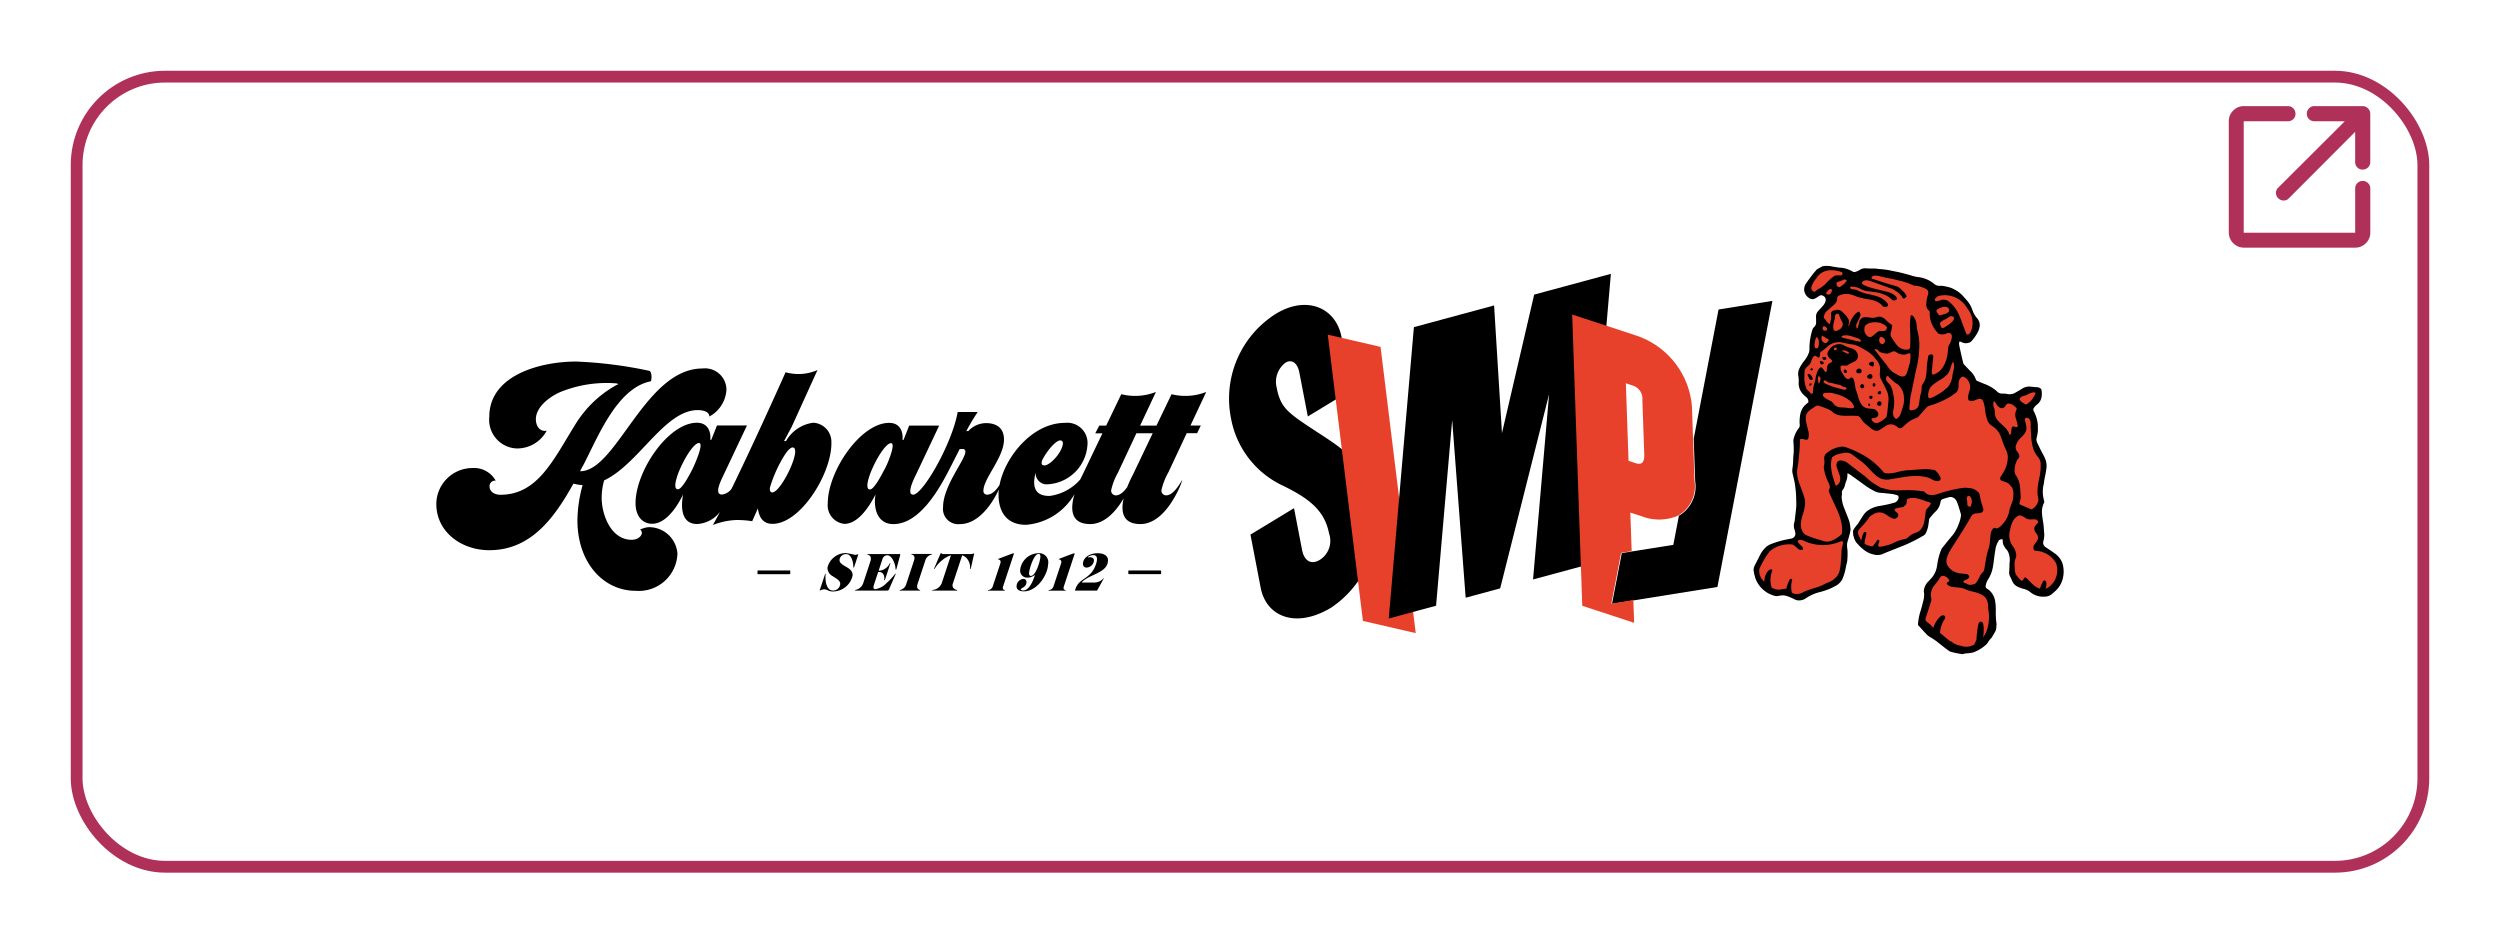 <svg xmlns="http://www.w3.org/2000/svg" xmlns:xlink="http://www.w3.org/1999/xlink" width="212" height="80" viewBox="0 0 212 80">
  <defs>
    <filter id="Rechteck_48" x="0" y="0" width="212" height="80" filterUnits="userSpaceOnUse">
      <feOffset dy="2" input="SourceAlpha"/>
      <feGaussianBlur stdDeviation="2" result="blur"/>
      <feFlood flood-opacity="0.302"/>
      <feComposite operator="in" in2="blur"/>
      <feComposite in="SourceGraphic"/>
    </filter>
  </defs>
  <g id="Komponente_16_1" data-name="Komponente 16 – 1" transform="translate(6 4)">
    <g transform="matrix(1, 0, 0, 1, -6, -4)" filter="url(#Rechteck_48)">
      <g id="Rechteck_48-2" data-name="Rechteck 48" transform="translate(6 4)" fill="#fff" stroke="#af3059" stroke-width="1">
        <rect width="200" height="68" rx="8" stroke="none"/>
        <rect x="0.5" y="0.5" width="199" height="67" rx="7.5" fill="none"/>
      </g>
    </g>
    <g id="simpl-logo-mini" transform="translate(-26.01 -39.543)">
      <path id="Pfad_13" data-name="Pfad 13" d="M694.668,600.576h-2.66a.063.063,0,0,1-.061-.061v-.192a.062.062,0,0,1,.061-.061h2.66a.063.063,0,0,1,.061.061v.192A.064.064,0,0,1,694.668,600.576Zm-6.646.664a.039.039,0,0,0-.013.024.028.028,0,0,0,.028.02h1.1a1.049,1.049,0,0,0,.731-.385.054.054,0,0,1,0,.024c0,.032-.5.915-.551,1.008a.065.065,0,0,1-.067.041h-1.793c-.007,0-.032,0-.032-.02a1.719,1.719,0,0,1,.1-.273c.348-.789,1.276-.731,1.674-1.933a1.466,1.466,0,0,0,.091-.417c.013-.247-.091-.368-.34-.368-.086,0-.424.091-.43.188,0,.007.013.007.021.007.048,0,.1-.017.147-.017.192,0,.355.089.344.3a.652.652,0,0,1-.606.577.3.3,0,0,1-.326-.331c.03-.59.675-.885,1.242-.885.409,0,.908.145.882.636C690.174,600.484,688.654,600.575,688.022,601.241Zm-.636-2.362-.913,2.755a.389.389,0,0,0-.017.093.178.178,0,0,0,.179.2l-.015.048h-1.438l.015-.048a.443.443,0,0,0,.4-.3l.642-1.938a.478.478,0,0,0,.026-.126.2.2,0,0,0-.221-.233l.015-.045c.134-.05,1.246-.482,1.3-.482a.033.033,0,0,1,.035.037C687.391,598.85,687.388,598.867,687.386,598.878Zm-4.3,3.156c-.29,0-.632-.1-.614-.454a.637.637,0,0,1,.562-.6.259.259,0,0,1,.279.29c-.022.42-.484.482-.489.6,0,.073.167.089.212.089.5,0,.822-.794.949-1.177a.559.559,0,0,0,.03-.1c0-.007,0-.024-.011-.024a.12.12,0,0,0-.037.02.938.938,0,0,1-.59.192.59.59,0,0,1-.6-.653,1.593,1.593,0,0,1,1.549-1.419.774.774,0,0,1,.822.921C685.1,600.712,684.183,602.031,683.089,602.035Zm1.248-3.177c-.4,0-.787,1.285-.8,1.607-.006.11.006.26.145.26.433,0,.794-1.269.811-1.607C684.5,599,684.479,598.858,684.337,598.858Zm-2.1.021-.911,2.755a.389.389,0,0,0-.017.093.178.178,0,0,0,.179.2l-.015.048h-1.438l.015-.048a.442.442,0,0,0,.4-.3l.642-1.938a.48.48,0,0,0,.026-.126.2.2,0,0,0-.221-.233l.015-.045c.134-.05,1.246-.482,1.3-.482a.033.033,0,0,1,.035.037A.262.262,0,0,1,682.237,598.878Zm-3.651,1.248h-.058a1.166,1.166,0,0,0-.166-.738.888.888,0,0,0-.5-.409l-.792,2.4a.421.421,0,0,0-.028.134c-.017.309.339.407.4.407l0,.048H675.32l0-.048a.933.933,0,0,0,.8-.567l.787-2.379a2.129,2.129,0,0,0-.746.42,2.581,2.581,0,0,0-.64.735h-.054l.541-1.27c.013-.034.048-.078.076-.065s.058.078.151.078h2.405a.816.816,0,0,0,.2-.058c.017,0,.035.017.03.054Zm-3.307-1.211a.713.713,0,0,0-.551.523l-.66,2a.553.553,0,0,0-.028.151.3.3,0,0,0,.257.331l0,.048h-1.728l0-.048a.684.684,0,0,0,.543-.482l.66-2a.792.792,0,0,0,.043-.2.278.278,0,0,0-.26-.327l0-.052h1.735Zm-2.991,1.213c-.009.03-.024.058-.048.058s-.028-.013-.03-.058a1.7,1.7,0,0,0-.192-.709c-.117-.246-.294-.445-.515-.445a.443.443,0,0,0-.406.339l-.32.969h.093a1.124,1.124,0,0,0,.863-.644h.048l-.476,1.44h-.065c.058-.171.021-.686-.409-.686h-.093l-.379,1.151a.627.627,0,0,0-.022.115.161.161,0,0,0,.166.192,1.685,1.685,0,0,0,.934-.506,5.881,5.881,0,0,0,.711-.755c.022-.034.048-.058.065-.058s.019.017.006.045l-.58,1.328c-.022.048-.114.065-.114.065h-2.742l0-.052a.871.871,0,0,0,.688-.58l.608-1.849a.775.775,0,0,0,.039-.2.328.328,0,0,0-.3-.37l0-.048h2.745s.065.006.05.054Zm-3.583-.166c-.009.037-.035.058-.052.058s-.026-.069-.024-.093a1.678,1.678,0,0,0-.115-.616c-.093-.236-.247-.433-.484-.433a.54.54,0,0,0-.569.482c-.017.29.307.441.608.621.27.16.521.355.5.711a1.713,1.713,0,0,1-1.689,1.352c-.355,0-.465-.184-.746-.184a1,1,0,0,0-.329.106c-.011,0-.021,0-.019-.02a.176.176,0,0,1,.011-.054l.432-1.3c.006-.028.026-.048.039-.048s.017.007.015.032c0,.041-.009.086-.011.127a2.339,2.339,0,0,0,.061.686c.082.3.244.573.558.573a.6.6,0,0,0,.629-.547c.017-.3-.324-.454-.627-.662a.817.817,0,0,1-.458-.711,1.6,1.6,0,0,1,1.553-1.254,5.411,5.411,0,0,1,.776.151.556.556,0,0,0,.257-.058c.028,0,.028.024.022.047Zm-5.48.614h-2.66a.063.063,0,0,1-.061-.061v-.192a.062.062,0,0,1,.061-.061h2.66a.063.063,0,0,1,.061.061v.192A.065.065,0,0,1,663.225,600.576Z" transform="translate(-576.256 -516.344)" fill-rule="evenodd"/>
      <path id="Pfad_14" data-name="Pfad 14" d="M1561.862,149.1c-.666-3.456-2.924-4.76-4.936-6.077-2.519-1.654-3.052-2.007-3.4-3.826a2.028,2.028,0,0,1,.766-2.022c.517-.314,1.016-.008,1.179.842l.716,3.717,3.718-2.257-.867-4.506c-.473-2.456-2.935-3.535-5.545-1.951a8.5,8.5,0,0,0-3.811,8.917,7.849,7.849,0,0,0,4.42,5.679c2.126,1.045,3.5,2.041,3.886,4.04a1.9,1.9,0,0,1-.78,2.234c-.763.464-1.335.066-1.51-.844l-.681-3.535-3.694,2.242.867,4.506c.472,2.456,2.983,3.5,5.987,1.68a8.7,8.7,0,0,0,3.688-8.84Z" transform="translate(-1425.274 -70.875)"/>
      <path id="Pfad_15" data-name="Pfad 15" d="M1735.7,182.83l4.477,1.034,2.982,24.274-4.479-1.034-2.98-24.274Z" transform="translate(-1603.095 -118.906)" fill="#e8412b"/>
      <path id="Pfad_16" data-name="Pfad 16" d="M1867.734,73.375l-6.5,1.757-2.732,11.747-.668-10.827-6.8,1.84L1848.9,102.6l4.014-1.085,1.365-15.75,1.144,15.072,2.926-.792L1862.5,83.57l-1.363,15.718,4.46-1.205,2.141-24.707Z" transform="translate(-1711.125 -14.608)"/>
      <path id="Pfad_17" data-name="Pfad 17" d="M2283.554,124.617l-4.665,24.263-7.074,1.132-1.865.3.83-4.307.893-.143,3.477-.555.472-2.463a2.882,2.882,0,0,0,1.382-2.925l-.125-3.607,2.107-10.962,4.568-.731Z" transform="translate(-2113.242 -63.562)"/>
      <path id="Pfad_18" data-name="Pfad 18" d="M2204.535,167.79a4.077,4.077,0,0,1-3.08.066l-.984-.321.114,3.272-.893.143-.83,4.306,1.866-.3.067,1.928-4.4-1.443-.854-24.7,5.381,1.767a6.928,6.928,0,0,1,4.773,6.024l.095,2.722.125,3.607a2.879,2.879,0,0,1-1.38,2.925Zm-2.883-5.18-.16-4.6a1.168,1.168,0,0,0-.8-1.24l-.6-.2.227,6.576.6.2c.491.162.755-.026.731-.737Z" transform="translate(-2042.209 -88.526)" fill="#e8412b" fill-rule="evenodd"/>
      <g id="Gruppe_31" data-name="Gruppe 31" transform="translate(168.712 58.085)">
        <path id="Pfad_19" data-name="Pfad 19" d="M2562.006,88.3a2.489,2.489,0,0,0-1.686-1.465,1.261,1.261,0,0,0,.13-.176.952.952,0,0,0,.08-.938,1.247,1.247,0,0,0-.156-.238c-.022-.028-.047-.058-.056-.073a.17.17,0,0,1-.017-.039c.022-.043.231-.936.1-1.035a.923.923,0,0,0-.385-.182l-.021,0a2.634,2.634,0,0,0-.346,0,.8.8,0,0,1-.153,0l-.015,0v-.051a.68.68,0,0,0,.085.017.613.613,0,0,0,.42-.116c.229-.154.11-.392.236-.67.069-.15.318-2.658.331-2.776a1.135,1.135,0,0,0-.045-1.54,1.712,1.712,0,0,1-.383-.8,4.2,4.2,0,0,1-.11-.912c0-.244-.015-.484-.024-.728a3.856,3.856,0,0,0-.033-.4.779.779,0,0,0-.465-.6.584.584,0,0,0-.19-.051.616.616,0,0,0-.581.3l-.013.021c-.045-.2-.039-.294.015-.373l.093-.131-.019-.159a.753.753,0,0,0-.019-.1l.035.023.031.019a.649.649,0,0,0,.279.1.58.58,0,0,0,.428-.146c.024-.021.05-.039.074-.06a3.163,3.163,0,0,0,.242-.208,1.585,1.585,0,0,0,.257-.338c.01-.015.022-.038.037-.06a.832.832,0,0,0,.188-.741.455.455,0,0,0-.315-.274.84.84,0,0,0-.117-.021,1.449,1.449,0,0,0-.787.21c-.035.019-.085.043-.108.053-.128.024-.7.159-.781.625a.581.581,0,0,0,.006.225,1.2,1.2,0,0,0-.411-.154c-.021,0-.041-.006-.062-.007a.668.668,0,0,0-.669.343s-.006.007-.007.011a1.106,1.106,0,0,1-.1-.135l-.06-.088a.662.662,0,0,0-.415-.323l-.383-.094-.112.381a1.081,1.081,0,0,0-.03.143c0-.013-.007-.026-.011-.041a.747.747,0,0,0-.64-.6.9.9,0,0,0-.424.069l-.054.021-.151.058a2.01,2.01,0,0,1,.071-.253,1.339,1.339,0,0,0-.082-1.125,1.3,1.3,0,0,0-.582-.583.67.67,0,0,0-.21-.06.628.628,0,0,0-.391.1.778.778,0,0,0-.169.137c.007-.038.017-.075.026-.114.017-.073.033-.146.05-.231a1.692,1.692,0,0,0-.026-.9l-.271-.784-.188.278c.026-.167.041-.334.054-.493l0-.019.067-.141.008-.017a1.674,1.674,0,0,0,.225-.917.681.681,0,0,0-.447-.563,2.043,2.043,0,0,0,.476-.448c0,.013.009.026.013.038l.007.028.011.026c.041.1.281.73.37.966l.052.137.125.073a.7.7,0,0,0,.281.094c.186.019.7-.73.712-.748.277-.375-.21-2.7-2.308-3.408a1.576,1.576,0,0,0-.739.026,1.027,1.027,0,0,0-.56.259.769.769,0,0,0-.474-.814.82.82,0,0,0-.134-.056c-.009,0-.019-.006-.026-.009a2.558,2.558,0,0,0-.763-.21c-.041,0-.082-.008-.125-.008a6.046,6.046,0,0,0-1.174-.4l-.188-.049c-.262-.069-.525-.124-.78-.176-.207-.043-.4-.083-.6-.129l-.078-.021a2.766,2.766,0,0,0-.4-.081.97.97,0,0,0-.683.159.511.511,0,0,0-.179.231.866.866,0,0,0-.671.233.553.553,0,0,0-.177.351,2.247,2.247,0,0,0-.281-.047c-.063-.006-.126-.009-.19-.011a.487.487,0,0,0-.257-.512.617.617,0,0,0-.106-.047c0-.009.005-.017.007-.024.049-.278-.21-.418-.476-.5-.249-.081-1.944-.276-2.483.57a1.91,1.91,0,0,0-.4.672l-.039.092-.01.024a.767.767,0,0,0,.032.638.753.753,0,0,0,.5.368l.028.008.026,0a.656.656,0,0,0,.5-.234c.013-.011.024-.021.033-.03l.076-.041.024-.011c0,.062.377.2.722.233.067.007-.069.323.017.315l.154-.013.017-.017a.43.43,0,0,1-.126.169c-.084.079-.173.154-.26.231s-.2.169-.29.259a1.247,1.247,0,0,0-.447.953l.006.176.128.118a.432.432,0,0,1,.048.051.55.55,0,0,0-.223.264l-.015.036-.135.566-.225-.023-.137.214a1.732,1.732,0,0,0-.155,1.274.547.547,0,0,0,.142.186l-.021.011a.862.862,0,0,0-.318.362c-.015.032-.03.064-.044.094a2.181,2.181,0,0,0-.128.319.85.85,0,0,1-.125.126,1.069,1.069,0,0,0-.418.726c-.017.24-.019.476-.021.679a2.561,2.561,0,0,0,.139.765l.013.043c.037.131.184.2.355.328a2.383,2.383,0,0,1,.3.289c.087.105.037.233.171.246a.529.529,0,0,0,.551-.366.648.648,0,0,0,.028-.129l.037.026a.705.705,0,0,0,.281.7l-.06-.019a1.033,1.033,0,0,0-.193-.039.682.682,0,0,0-.558.193.538.538,0,0,1-.084.051,1.333,1.333,0,0,0-.158.1,2.778,2.778,0,0,0-.35.291,1.171,1.171,0,0,0-.326.782,2.33,2.33,0,0,0,.067.583c.056.266.125.525.179.722a.468.468,0,0,1,.015.118.931.931,0,0,0-.115-.019.7.7,0,0,0-.456.105l-.212.133.017.249c0,.026,0,.051.007.077a.535.535,0,0,1,.006.086l0,.041c-.011.249-.024.508-.045.758-.03.36-.069.728-.106,1.082l0,.036c0,.013-.008.024-.01.038a1.069,1.069,0,0,0-.033.159l-.017.128c-.02.144.476,2.217.575,2.51a1.3,1.3,0,0,1,.074.45,3.011,3.011,0,0,1-.149.72l-.071.246a2.969,2.969,0,0,0-.153.837,1.663,1.663,0,0,0,.141.685,1.6,1.6,0,0,0,.128.233.6.6,0,0,0-.459.259.571.571,0,0,0-.063.135l-.009,0c-.032-.006-.506.2-.541.193a4.59,4.59,0,0,0-1.925.773,2.7,2.7,0,0,0-.238.369c-.032.064-.1.188-.175.306-.288.491-.391.681-.389.867a1.6,1.6,0,0,0,.565,1.364l.681.55.022.011a1.792,1.792,0,0,0,.655.218,3.858,3.858,0,0,0,.5-.043l.128-.024a.628.628,0,0,1,.13-.007l.074,0a6.118,6.118,0,0,0,1.4.032c.039-.019,2.123-.754,2.123-.754a1.473,1.473,0,0,0,1.185-1.409c.052-.208.277-.672.286-.756.022-.2.032-.4.041-.593,0-.092-.167-.279-.162-.371.006-.024.19-1.125.208-1.257a3.149,3.149,0,0,0-.071-1.109,6.1,6.1,0,0,0-.435-1.215c-.074-.163-.149-.326-.225-.488-.117-.253-.238-.514-.35-.771,0-.011-.013-.028-.019-.047l.017-.034.167-.011a.479.479,0,0,0,.376-.131l.037-.037c.083-.081.078-.229.149-.373a1.159,1.159,0,0,0,.126-.895c-.054-.169-.113-.332-.173-.493l-.044-.124a.507.507,0,0,1-.017-.053.666.666,0,0,1,.2.058,1.98,1.98,0,0,1,.2.152l.126.1.285.218c.257.2.511.392.768.585l.13.1.18.165a4.729,4.729,0,0,0,1.016.726,9.511,9.511,0,0,1,2.346.411c.035.015.076,0,.115,0a.746.746,0,0,0-.246.52.492.492,0,0,1-.007.056c-.024.019-.044.038-.063.054-.144.026-.328.06-.512.107a.551.551,0,0,0-.411.362.531.531,0,0,0-.006.3,1.694,1.694,0,0,0-.569-.287,1.2,1.2,0,0,0-.2-.034,1.366,1.366,0,0,0-.919.24,1.221,1.221,0,0,0-.442.385l-.123.159a5.14,5.14,0,0,1-.495.583c-.437.418-.441.762-.35.992a1.164,1.164,0,0,0,.15.353,9.406,9.406,0,0,0,.843.855,2.4,2.4,0,0,0,.554.137l.143.019V87.3h.095l.009,0,0,0h.413a30,30,0,0,0,3.687-1.808c.238-.606.675-1.591.675-1.591a1.826,1.826,0,0,0,.357-.5l.067-.152-.056-.158a.6.6,0,0,0-.123-.206,2.39,2.39,0,0,0,.406-.083c.123-.036.216-.221.329-.261a5.531,5.531,0,0,1,.579-.289c.177-.032.314.206.48.165a3.91,3.91,0,0,1,.794-.141h.009a.625.625,0,0,0-.125.137.684.684,0,0,0-.106.488c.005.041.015.081.022.122a.627.627,0,0,1,.02.186.584.584,0,0,0,.348.613c.033.015.065.028.1.043l.076.032a1.021,1.021,0,0,0-.164.223c-.216.4-.458.786-.666,1.122-.18.291-.366.58-.551.868q-.248.388-.495.778a3.292,3.292,0,0,0-.357.777,1.239,1.239,0,0,0,.208,1.176c.043.054.087.1.134.152-.037-.013-.074-.024-.113-.036a.848.848,0,0,0-.114-.019.672.672,0,0,0-.658.332c-.076.124-.147.231-.214.323-.047.064-.1.126-.149.188l-.082.1a1.728,1.728,0,0,0-.361,1.486c-.063.221-.123.416-.18.595-.047.148-.1.294-.145.441s-.091.276-.136.415a.665.665,0,0,0,.153.688,2.011,2.011,0,0,0,.2.167l.052.041c.03.024.063.047.1.069.007.006.017.009.024.015a1.09,1.09,0,0,0,.316.3l.353.229,0,.049.18.156c.177.15.352.3.53.448a4.392,4.392,0,0,0,.448.33l.015-.017.143.114.03.017a2.6,2.6,0,0,0,.478.212,1,1,0,0,0,.2.045h.007c.132.052,1.739-.184,1.866-.75l.02-.053.006-.056c.007-.066.013-.133.019-.2l.452.212a2.5,2.5,0,0,0,.177-.264c.026-.043.05-.086.078-.126a3.329,3.329,0,0,0,.27-2.335l0-.009a2.232,2.232,0,0,0-.031-.49,1.356,1.356,0,0,0-.67-.992,2.909,2.909,0,0,0-.616-.251.766.766,0,0,0,.246-.227,4.038,4.038,0,0,0,.275-.475l.022-.045a1.016,1.016,0,0,1,.2-.311.678.678,0,0,0,.217-.375c.024-.1.041-.208.058-.313,0,0,.049-.28.061-.358.032-.189.063-.371.1-.55.03-.144.071-.3.134-.5a2.686,2.686,0,0,0,.14-.662c.009-.15.026-.3.041-.448l.028-.278a.289.289,0,0,1,.028-.1l.013,0a.7.7,0,0,0,.458-.133l.022-.015a1.855,1.855,0,0,0,.313-.242c-.009.047-.017.09-.022.128a1.941,1.941,0,0,0,.333,1.641.883.883,0,0,1,.194.538c-.013.047-.026.09-.041.133a1.653,1.653,0,0,0-.091.392,3.138,3.138,0,0,0,.006.5l0,.069a1.9,1.9,0,0,0,.121.653,3.407,3.407,0,0,0,.517.653.512.512,0,0,0,.309.141.564.564,0,0,0,.4-.114c.024.024.047.051.071.075a3.035,3.035,0,0,0,.434.4,1.1,1.1,0,0,0,.149.092.278.278,0,0,0,.1.068C2561.714,91.1,2562.26,88.994,2562.006,88.3Z" transform="translate(-2536.061 -62.994)" fill="#e8412b"/>
        <path id="Pfad_20" data-name="Pfad 20" d="M2560.065,84.546a2.044,2.044,0,0,1-.543,1.018,4.26,4.26,0,0,1-.482.42.976.976,0,0,1-.513.154,1.726,1.726,0,0,1-1.263-.411,1.511,1.511,0,0,0-.513-.244,2.42,2.42,0,0,1-.646-.253.9.9,0,0,1-.331-.4c-.067-.152-.143-.3-.212-.45a.744.744,0,0,1-.056-.366c.015-.234.039-.469.035-.7v-.032a1.484,1.484,0,0,0,.017-.159,1.821,1.821,0,0,0-.125-.739,1.018,1.018,0,0,0-.236-.33c-.024-.043-.05-.086-.076-.129a.857.857,0,0,1-.156-.369c-.005-.062,0-.124-.009-.186a.864.864,0,0,0-.03-.12c-.1.028-.177.047-.251.077a.165.165,0,0,0-.069.081,2.034,2.034,0,0,0-.257.664c-.03.2-.062.392-.089.589-.041.289-.067.581-.121.868a2.829,2.829,0,0,1-.437,1.172,1.516,1.516,0,0,0-.188.508.248.248,0,0,0,.143.272,1.2,1.2,0,0,1,.316.276,1.592,1.592,0,0,1,.35.8,5.049,5.049,0,0,1,.05.713,6.742,6.742,0,0,0,.065,1.2c-.017.133-.015.274-.037.405-.006.032-.013.064-.021.1-.089.221-.236.407-.337.617a2.373,2.373,0,0,0-.316.388c-.037.054-.073.109-.108.165a3.362,3.362,0,0,1-.391.319,3.2,3.2,0,0,1-.751.4,2.928,2.928,0,0,1-.539.083,1.143,1.143,0,0,0-.372.068,5.837,5.837,0,0,1-1.1-.233c-.337-.227-.647-.488-.967-.735a5.534,5.534,0,0,0-.757-.518,1.17,1.17,0,0,1-.273-.227c-.184-.191-.359-.39-.538-.587a.6.6,0,0,0-.076-.079.2.2,0,0,1-.078-.193,4.553,4.553,0,0,1,.219-1.1c.082-.272.151-.55.223-.825a2.162,2.162,0,0,0,.06-.306,1.74,1.74,0,0,0-.015-.555c.007-.052.015-.105.026-.158a1.346,1.346,0,0,1,.445-.73.064.064,0,0,0,.02-.034l.045-.045a2.01,2.01,0,0,0,.512-.823c.031-.114.058-.231.082-.349a5.346,5.346,0,0,1,.355-1.382.8.8,0,0,1,.089-.144c.288-.354.569-.713.869-1.058a3.369,3.369,0,0,0,.511-.936,2.716,2.716,0,0,0,.2-.733.435.435,0,0,0-.019-.169c-.067-.229-.136-.459-.21-.686a2.133,2.133,0,0,0-.162-.405.583.583,0,0,0-.487-.319.691.691,0,0,0-.21.039c-.149.041-.3.09-.445.133a.291.291,0,0,0-.2.255,1.426,1.426,0,0,1-.458.844c-.16.159-.305.338-.452.512a.291.291,0,0,0-.058.137c-.035.216-.05.437-.1.649a2.4,2.4,0,0,1-.206.55.609.609,0,0,1-.248.2,13.089,13.089,0,0,1-1.639.814c-.447.18-.895.354-1.343.533-.149.06-.3.122-.445.188a1.148,1.148,0,0,1-.718.023,1.939,1.939,0,0,1-.783-.358,4.875,4.875,0,0,1-.422-.366c-.095-.088-.173-.2-.266-.285a1.725,1.725,0,0,1-.273-1.037,3.7,3.7,0,0,1,.407-.559c.153-.236.29-.48.45-.711a1.645,1.645,0,0,1,.33-.369,2.452,2.452,0,0,1,1.084-.435,10.8,10.8,0,0,0,1.22-.27.514.514,0,0,0,.357-.377.332.332,0,0,0-.024-.2c-.013-.032-.073-.051-.114-.062a2.807,2.807,0,0,0-.4-.1c-.352-.043-.7-.075-1.058-.107a1.146,1.146,0,0,1-.342-.092,5.636,5.636,0,0,1-1.06-.649c-.369-.263-.731-.529-1.1-.79a2.235,2.235,0,0,0-.23-.126,3.045,3.045,0,0,1-.021.353,1.447,1.447,0,0,1-.095.343c-.1.234-.1.51-.285.709a.377.377,0,0,0-.041.083.457.457,0,0,0-.026.24c0,.109-.032.221-.024.33a2.9,2.9,0,0,0,.192.848c.138.349.281.7.411,1.05a2.349,2.349,0,0,1,.106.422c.021.131.033.264.045.4a.025.025,0,0,0,0,.011c-.032.321-.272,1.033-.288,1.14a2.024,2.024,0,0,0,.024.559,5.986,5.986,0,0,1-.024,1c-.033.152-.069.3-.106.454a4.7,4.7,0,0,1-.288,1.015,1.346,1.346,0,0,1-.616.615c-.11.056-.219.114-.331.171a5.833,5.833,0,0,1-.98.338,3.656,3.656,0,0,0-1.159.512,1.019,1.019,0,0,1-.776.18c-.216-.026-.85-.5-1.4-.409a3.021,3.021,0,0,1-.365.064A2.359,2.359,0,0,1,2534,84.606a3.334,3.334,0,0,1-.169-.739,1.014,1.014,0,0,1,.151-.471c.123-.246.251-.49.372-.737a2.459,2.459,0,0,1,.565-.756,1.43,1.43,0,0,1,.389-.221,7.689,7.689,0,0,1,1.367-.4c.115-.024.235-.041.35-.068a.413.413,0,0,0,.34-.52,1.762,1.762,0,0,0-.062-.242.965.965,0,0,1,0-.658.167.167,0,0,0,.007-.03c.043-.356.086-.713.125-1.069a3.69,3.69,0,0,0,.02-.405c0-.161-.007-.321-.011-.482s-.006-.3-.021-.45c-.026-.274-.048-.548-.095-.818s-.117-.527-.175-.791a1.218,1.218,0,0,1-.035-.418,5.641,5.641,0,0,0,.071-.763c-.006-.248.044-.489.046-.735a6.664,6.664,0,0,0-.024-.793,1,1,0,0,1,.062-.443,2.241,2.241,0,0,1,.407-.767.426.426,0,0,0,.06-.311,3.392,3.392,0,0,1,.054-.853,1.542,1.542,0,0,1,.309-.671,4.277,4.277,0,0,1,.374-.334.511.511,0,0,0-.21-.467,2.5,2.5,0,0,1-.26-.246,1.3,1.3,0,0,1-.35-.988,2.383,2.383,0,0,0-.03-.527,1.051,1.051,0,0,1,.073-.61,3.26,3.26,0,0,1,.391-.636,2.523,2.523,0,0,0,.426-.722,1,1,0,0,0,.054-.315,4.1,4.1,0,0,1,.03-.623,5.3,5.3,0,0,1,.236-1.075.459.459,0,0,1,.114-.161.518.518,0,0,0,.182-.383c0-.171,0-.343-.006-.514a.649.649,0,0,1,.158-.446c.132-.159.283-.3.415-.463a.887.887,0,0,0,.251-.491.4.4,0,0,0-.456-.407,1.1,1.1,0,0,0-.251.152,2.132,2.132,0,0,1-.229.129.455.455,0,0,1-.454-.037.932.932,0,0,1-.4-.5.83.83,0,0,1,.139-.769,10.949,10.949,0,0,1,.887-1.163c.158-.107.335-.184.5-.281a2.249,2.249,0,0,1,.873.036c.128.024.517.079.521.081a2.424,2.424,0,0,1,1.122.319.335.335,0,0,0,.337.019,2.162,2.162,0,0,0,.32-.154.756.756,0,0,1,.469-.124c.26.026.527.013.789.021.087,0,.173.019.26.028.232.024.465.039.7.073s.447.083.67.128c.2.039.394.077.59.126.279.069.558.146.835.225a3.463,3.463,0,0,0,.6.143,2.522,2.522,0,0,1,1.354.564.68.68,0,0,0,.539.173,2.076,2.076,0,0,1,.5.069,2.118,2.118,0,0,1,.669.229,2.61,2.61,0,0,1,.712.521c.138.143.26.3.393.444a2.456,2.456,0,0,1,.441.769,2.046,2.046,0,0,0,.391.707.864.864,0,0,1,.214.8,1.556,1.556,0,0,1-.162.435,3.887,3.887,0,0,1-.524.735.423.423,0,0,1-.21.12.775.775,0,0,1-.643-.06.4.4,0,0,0-.043-.017c-.1-.039-.132-.023-.14.086a.9.9,0,0,0,.011.233c.06.291.125.578.19.866.043.193.087.384.136.578a.3.3,0,0,0,.06.137c.164.18.333.356.5.533a1.822,1.822,0,0,1,.526.776.2.2,0,0,0,.1.1c.2.09.4.174.6.255a3.321,3.321,0,0,1,1.008.572c.008.008.021.008.026.015a.6.6,0,0,0,.543.238,2.59,2.59,0,0,1,.435.045.92.92,0,0,0,.655-.135c.208-.114.409-.242.614-.362a1.069,1.069,0,0,1,.656-.135c.156.013.311.034.467.045a.561.561,0,0,1,.43.158,1.343,1.343,0,0,1,.046.521.987.987,0,0,1-.387.782,1.358,1.358,0,0,0-.266.279.258.258,0,0,0-.019.308,2.945,2.945,0,0,1,.331,1.052c.015.113.009.229.013.341,0,.088.009.176,0,.264a3.011,3.011,0,0,1-.121.643.445.445,0,0,0,.037.306c.112.24.229.478.348.716.1.2.223.4.313.609a1.584,1.584,0,0,1,.156.85c-.039.285-.084.566-.147.848-.041.184-.059.371-.089.555a2.722,2.722,0,0,0-.056.276,2.792,2.792,0,0,0,.095,1.142.233.233,0,0,1-.03.191,1.665,1.665,0,0,0-.16.767c.013.366.091.72.134,1.08.024.216.03.433.054.651a1.849,1.849,0,0,1-.022.527c-.015.081-.039.161-.054.244a.438.438,0,0,0,.214.467c.253.173.513.334.759.52a1.715,1.715,0,0,1,.662.866A2.425,2.425,0,0,1,2560.065,84.546ZM2538.674,68.9a.108.108,0,0,0,.185-.051.474.474,0,0,0,.013-.094c.015-.146.022-.294.047-.439.039-.248.127-.386.158-.634.024-.18.164-.926.473-.99.082-.017.255.242.314.341a.179.179,0,0,0,.069.051c.175.1.033-.5.264-.683a1.4,1.4,0,0,1,.2-.12.143.143,0,0,0,.05-.218c-.065-.073-.5-.324-.3-.709a2.688,2.688,0,0,1,.162-.248,1.023,1.023,0,0,1,.88-.377.911.911,0,0,1,.227.053,2.239,2.239,0,0,0,.24.133c.167.068.339.12.51.18a.706.706,0,0,1,.512.589.522.522,0,0,1-.024.227c-.063.2-.238.276-.405.36a1.623,1.623,0,0,0-.422.231c-.119.1-.418,0-.569.058-.095.036-.039.334,0,.431a1.417,1.417,0,0,0,.091.163c.16.279.366.715.69.444.355-.3.407.87.459.983a3.476,3.476,0,0,1,.177.514,2.55,2.55,0,0,0,.225.611,1.479,1.479,0,0,0,.188.266.8.8,0,0,0,.489.208,3.843,3.843,0,0,0,.389.039.344.344,0,0,1,.214.084.734.734,0,0,1,.147.137c.177.259.061.49-.246.551-.06.013-.123.009-.184.022a.072.072,0,0,0-.058.107.438.438,0,0,0,.536.281,1.218,1.218,0,0,0,.275-.137,2.858,2.858,0,0,0,.3-.219c.058-.049.132-.1.15-.169a3.3,3.3,0,0,0,.086-.493c.031-.276.052-.555.083-.831a1.8,1.8,0,0,0-.188-.97c-.134-.293-.292-.574-.435-.863a.824.824,0,0,1-.106-.289c-.013-.165.009-.334.011-.5a1.056,1.056,0,0,0-.173-.7c-.127-.165-.257-.326-.393-.482a2.767,2.767,0,0,0-.625-.486c-.127-.081-.262-.144-.395-.218a2.025,2.025,0,0,0-.913-.313.538.538,0,0,1-.093-.015l-.528-.109a1.452,1.452,0,0,0-1.337.332,4.049,4.049,0,0,1-.538.424.146.146,0,0,0-.082.12c-.006.079-.015.158-.022.234a.152.152,0,0,1-.119.156.056.056,0,0,1-.044-.011l-.19-.143a.078.078,0,0,0-.089,0,.455.455,0,0,0-.173.186,2.785,2.785,0,0,0-.156.369c-.078.276-.5.4-.523.752-.015.223-.019.441-.021.655a2.163,2.163,0,0,0,.121.64.606.606,0,0,0,.132.294A1.539,1.539,0,0,1,2538.674,68.9Zm17.052,9.3a1.2,1.2,0,0,0,.093-.279,2.631,2.631,0,0,0,.037-.641.821.821,0,0,0-.27-.591.563.563,0,0,1-.062-.071c-.16-.186-.669-.3-.7-.332a.239.239,0,0,1-.024-.339c.063-.1.134-.2.19-.306a2.537,2.537,0,0,0,.4-1.337,1.339,1.339,0,0,0-.144-.6,3.73,3.73,0,0,1-.2-.456c-.085-.219-.154-.444-.242-.662a1.707,1.707,0,0,0-.729-.906.966.966,0,0,1-.418-.51,3.785,3.785,0,0,1-.2-.911,3.737,3.737,0,0,0-.123-.593c-.091-.294-.253-.368-.521-.264-.078.03-.156.058-.233.092a.7.7,0,0,1-.4.034c-.067-.011-.126-.039-.136-.109a1.119,1.119,0,0,1-.015-.294,2.523,2.523,0,0,1,.106-.422.937.937,0,0,0-.052-.786.9.9,0,0,0-.4-.407.2.2,0,0,0-.216.017.627.627,0,0,0-.246.514c-.019.122,0,.251-.015.373a.625.625,0,0,1-.255.463c-.156.1-.3.219-.459.319a7.766,7.766,0,0,1-1.661.73.672.672,0,0,0-.316.15c-.221.253-.448.5-.666.76a.437.437,0,0,1-.2.143,2.612,2.612,0,0,0-.893.525c-.095.081-.18.173-.275.253a.3.3,0,0,1-.444,0,1.109,1.109,0,0,0-.441-.223.82.82,0,0,0-.636.182c-.151.1-.305.193-.456.294a.489.489,0,0,1-.476.006,1.5,1.5,0,0,1-.333-.227c-.147-.114-.29-.234-.434-.353a.751.751,0,0,1-.112-.107c-.089-.116-.175-.233-.259-.353a.328.328,0,0,0-.287-.158c-.041,0-.083-.007-.125-.011-.506-.062-1.455.161-1.966-.347a1.428,1.428,0,0,0-.461-.257,5.438,5.438,0,0,0-.653-.236.325.325,0,0,0-.35.052,2.761,2.761,0,0,1-.285.188,2.364,2.364,0,0,0-.3.246.772.772,0,0,0-.208.51,1.882,1.882,0,0,0,.058.476c.049.234.11.465.173.7a1.3,1.3,0,0,1,0,.529.181.181,0,0,1-.2.167.759.759,0,0,1-.192-.039.407.407,0,0,0-.342.013,1.9,1.9,0,0,1,.013.212c-.013.272-.026.544-.048.814-.032.377-.073.754-.112,1.129-.007.066-.035.131-.042.2a2.864,2.864,0,0,0-.045.533,3.317,3.317,0,0,0,.234.951q.185.484.352.973a1.7,1.7,0,0,1,.1.6,4.052,4.052,0,0,1-.2.96,3.07,3.07,0,0,0-.167.831,1.235,1.235,0,0,0,.106.514.74.74,0,0,0,.411.424c.2.075.393.159.592.227.27.088.545.152.813.246a.975.975,0,0,0,.723-.043,2.738,2.738,0,0,0,.792-.516.211.211,0,0,0,.05-.124,2.732,2.732,0,0,0-.065-.96,5.752,5.752,0,0,0-.408-1.133c-.191-.422-.392-.84-.576-1.264a.376.376,0,0,1,0-.413.346.346,0,0,0,0-.255,3.318,3.318,0,0,0-.184-.448,3.718,3.718,0,0,1-.292-.985.413.413,0,0,1-.006-.184,1.612,1.612,0,0,0,.026-.619.615.615,0,0,1,.128-.437,2.307,2.307,0,0,1,1.15-.593,1.155,1.155,0,0,1,.5,0,8.442,8.442,0,0,1,1.564.705,6.22,6.22,0,0,1,1.695,1.429.24.24,0,0,0,.169.092,2.581,2.581,0,0,0,.921-.083,5.151,5.151,0,0,1,.969-.173c.309-.015.615-.047.922-.066.221-.013.443-.032.664-.026s.426.037.638.062a.2.2,0,0,1,.082.037,1.463,1.463,0,0,1,.448.587.221.221,0,0,1-.235.323.965.965,0,0,1-.485-.139,1.51,1.51,0,0,0-.577-.216,4.13,4.13,0,0,0-.6-.075,6.664,6.664,0,0,0-.986.06c-.478.071-.954.154-1.432.233a1.346,1.346,0,0,1-1.1-.3,6.869,6.869,0,0,1-.74-.733,5.71,5.71,0,0,0-.467-.433c-.114-.1-.24-.182-.361-.272-.175-.131-.342-.268-.525-.39a.808.808,0,0,0-.51-.137,3.227,3.227,0,0,0-.517.088,1.516,1.516,0,0,0-.581.251.209.209,0,0,0-.074.088,2.133,2.133,0,0,0-.063.881,4.217,4.217,0,0,0,.153.778c.069.229.145.456.219.688.048,0,.1.008.115-.009a1.092,1.092,0,0,0,.22-.255.809.809,0,0,0-.006-.625c-.065-.2-.141-.4-.212-.6a.6.6,0,0,1-.035-.338.339.339,0,0,1,.375-.289,1.261,1.261,0,0,1,.443.129,4.059,4.059,0,0,1,.368.279c.35.268.7.536,1.051.8.048.037.1.073.147.109.065.06.132.12.2.182a4.228,4.228,0,0,0,.954.675c.033.024.067.049.1.073a.45.45,0,0,0,.106.058.486.486,0,0,0,.177.034,3.081,3.081,0,0,0,.8.176c.441.038.884,0,1.324,0a10.042,10.042,0,0,1,1.321.1.527.527,0,0,1,.173.124.631.631,0,0,0,.4.182,1.457,1.457,0,0,0,.61-.069,9.246,9.246,0,0,1,.917-.279,9.691,9.691,0,0,1,1.365-.261,3.158,3.158,0,0,1,.662.066,1.161,1.161,0,0,1,.515.3.345.345,0,0,1,.123.223c.039.214.086.428.14.64.044.171.114.336.158.506a.292.292,0,0,1-.24.4,1.859,1.859,0,0,1-.305.036.533.533,0,0,0-.489.291c-.212.388-.445.767-.677,1.142-.344.553-.7,1.1-1.045,1.649a2.835,2.835,0,0,0-.312.677.819.819,0,0,0,.136.793,1.447,1.447,0,0,0,.982.538c.18.024.363.036.545.056a.334.334,0,0,1,.223.191.277.277,0,0,1-.134.227l-.1.058a.509.509,0,0,0-.238.118.069.069,0,0,0,0,.109.39.39,0,0,0,.2.083.576.576,0,0,0,.467.122.555.555,0,0,0,.123-.038.34.34,0,0,0,.286-.152,4.267,4.267,0,0,0,.25-.429,1.44,1.44,0,0,1,.331-.486.281.281,0,0,0,.078-.146c.032-.137.05-.276.074-.414.046-.266.087-.535.143-.8a5.386,5.386,0,0,1,.145-.54,2.409,2.409,0,0,0,.123-.563c.015-.246.048-.491.071-.737a.842.842,0,0,1,.19-.437.163.163,0,0,1,.219-.064c.125.069.207,0,.311-.06a2.324,2.324,0,0,0,.884-1.523C2555.6,78.548,2555.662,78.374,2555.725,78.2ZM2538.654,66.93c-.022-.128.05-.15.132-.167.046.036.1.079.069.139C2538.808,66.982,2538.728,66.935,2538.654,66.93Zm1.071-.885c-.128-.21,0-.242.076-.234.18.024.206.045.193.143S2539.917,66.084,2539.725,66.044Zm-1.006,1.72a.206.206,0,0,1-.177-.143c-.037-.073-.071-.15-.11-.223-.028-.053-.034-.109.017-.139a.143.143,0,0,1,.126,0,.68.68,0,0,1,.268.373C2538.869,67.71,2538.788,67.774,2538.719,67.764Zm1.056-5.272c.221.2.333.488.508.536.017-.036.08-.259.091-.3a1.326,1.326,0,0,0,.024-.444c-.022-.293.082-.42.354-.431.4-.161.651.186.742.278a1.635,1.635,0,0,1,.346.42.511.511,0,0,1,.058.476.12.12,0,0,0,.015.158c.011-.011.02-.017.022-.024a2.154,2.154,0,0,1,.565-1.037,1.1,1.1,0,0,1,.218-.148c.022-.011.083,0,.091.019.05.116.13.231.065.368-.085.182-.169.368-.259.548a.47.47,0,0,0-.013.5c.026-.024.059-.039.065-.064.041-.15.08-.3.114-.452a.52.52,0,0,1,.615-.454c.084.008.166.015.25.024a1.333,1.333,0,0,0,.716-.054.373.373,0,0,1,.153-.017.853.853,0,0,1,.539.283,2.414,2.414,0,0,0,.445.369.163.163,0,0,1,.082.169c-.019.118-.041.236-.065.353a2.639,2.639,0,0,0-.071.285.386.386,0,0,0,.043.225,7.586,7.586,0,0,0,.489.724,1.053,1.053,0,0,0,.861.39.24.24,0,0,0,.27-.253q.017-.242.017-.484c0-.3,0-.595-.019-.891a5.537,5.537,0,0,1,.011-.926c.011-.116.022-.233.035-.349.091,0,.164-.013.214.06.035.053.076.1.108.152a1.639,1.639,0,0,1,.19.655,3.011,3.011,0,0,0,.056.414,4.507,4.507,0,0,1,.162,1.45,8.432,8.432,0,0,1-.218,1.68c-.071.266-.119.536-.175.806-.061.291-.121.58-.182.87-.035.173-.063.345-.108.516a1.986,1.986,0,0,0-.056.257c-.047.324-.069.651-.1.977a.214.214,0,0,0,.08.214c.082-.009.152-.013.223-.024a.762.762,0,0,0,.162-.041.592.592,0,0,0,.355-.51c.034-.212.063-.424.095-.636,0-.015.006-.032.008-.047a2.236,2.236,0,0,0,.117-.6c-.041-.478.34-.338.422-1.448.015-.191.013-.386.031-.578.022-.212.069-.422.087-.636a.219.219,0,0,1,.188-.212c.186-.052.284.043.26.218-.056.4-.082.8-.125,1.191a.4.4,0,0,0,.067.294.5.5,0,0,0,.112-.021,1.488,1.488,0,0,0,.7-.521,2.746,2.746,0,0,0,.461-1.26c.03-.193.045-.39.062-.587.036-.069.069-.139.1-.2a1.375,1.375,0,0,0,.2-.694c-.03-.216-.212-.281-.4-.234a.862.862,0,0,1-.655.071.258.258,0,0,1-.136-.079c-.048-.058-.1-.116-.143-.176a2.3,2.3,0,0,1-.547-1.463c0-.081.03-.182-.063-.261a.651.651,0,0,1-.225-.544,2.669,2.669,0,0,1,.126-.754c.1-.3.045-.446-.216-.581-.041-.021-.087-.032-.128-.051a2.011,2.011,0,0,0-.817-.188l-.024-.006a6.265,6.265,0,0,0-1.352-.452c-.452-.122-.916-.193-1.371-.3-.259-.064-.59-.176-.826-.006a.108.108,0,0,0,.057.189c.041.006.817.266,1.136.366.279.088.565.156.843.251a.822.822,0,0,1,.354.184c.085.09.178.174.264.264a1.026,1.026,0,0,1,.286.4.015.015,0,0,1,0,.008c-.1.156-.2.214-.314.173-.028-.051-.058-.1-.089-.15a2.16,2.16,0,0,0-1.1-.746c-.434-.165-.876-.313-1.312-.473-.29-.107-.683-.274-.928-.037s.5.437.723.508c.138.043.277.077.418.113.21.052.42.1.631.154.18.045.363.079.537.141a1.67,1.67,0,0,1,.5.3.462.462,0,0,1,.1.156.129.129,0,0,1-.044.156.3.3,0,0,1-.381-.015,2.1,2.1,0,0,0-.3-.249,3.069,3.069,0,0,0-1.2-.392c-.194-.034-.391-.049-.586-.073a1.6,1.6,0,0,1-.578-.2,1.659,1.659,0,0,0-.763-.189c-.095,0-.134.068-.078.144a.212.212,0,0,0,.125.077c.085.019.177.019.264.03a.361.361,0,0,1,.134.034,3.706,3.706,0,0,0,1.062.368,5.28,5.28,0,0,1,.759.206,1.666,1.666,0,0,1,.807.587.147.147,0,0,1-.015.219.3.3,0,0,1-.428-.026,1.832,1.832,0,0,0-.123-.143,1.943,1.943,0,0,0-.869-.383c-.177-.037-.359-.054-.536-.09-.126-.024-.248-.069-.374-.092-.271-.049-.508-.2-.777-.257a1.439,1.439,0,0,0-.982.081.262.262,0,0,0-.173.255.7.7,0,0,1-.266.527c-.179.167-.37.321-.551.488a.814.814,0,0,0-.318.632Zm4.109,6.626c.078.094.009.362-.208.212C2543.583,69.134,2543.678,69.076,2543.884,69.119Zm-2.154-2.127c.024.051.054.128-.058.174-.156.058-.268-.146-.156-.272C2541.631,66.834,2541.7,66.924,2541.73,66.992Zm2.647,1.8a.271.271,0,0,1,.171-.094.137.137,0,0,1,.1.156.13.13,0,0,1-.134.122C2544.375,68.984,2544.329,68.924,2544.377,68.794Zm.13.784c.125.023.182.083.171.21-.009.111-.08.18-.173.173-.117-.009-.218-.092-.2-.174C2544.332,69.648,2544.4,69.559,2544.507,69.578Zm-.88-3.106a.111.111,0,0,1-.021-.1.318.318,0,0,1,.348-.141c.095.043.091.128.075.218a.3.3,0,0,1-.01.09c-.021.058-.069.111-.126.086A1.467,1.467,0,0,1,2543.627,66.472Zm-.98.369a.242.242,0,0,1,.3.026.263.263,0,0,1-.019.311.562.562,0,0,1-.33-.008A.208.208,0,0,1,2542.647,66.842Zm.813.628c0-.1.253-.24.313-.212a.245.245,0,0,1,.106.345l-.011.011a.266.266,0,0,1-.277.03A.184.184,0,0,1,2543.46,67.47Zm16.026,15.846a2.091,2.091,0,0,0-1.73-1.063.185.185,0,0,1-.178-.135.467.467,0,0,1,.013-.293,2.175,2.175,0,0,1,.251-.36.535.535,0,0,0,.06-.542c-.052-.109-.147-.189-.2-.294-.166-.313,0-.493.207-.707a.149.149,0,0,0-.008-.233.388.388,0,0,0-.05-.034c-.022-.041-.063-.06-.138-.066a2.2,2.2,0,0,0-.294,0,.787.787,0,0,1-.582-.148.6.6,0,0,0-.132-.083c-.078-.038-.16-.068-.24-.1a.352.352,0,0,0-.329.128c-.348.189-.515.851-.566,1.17a1.517,1.517,0,0,0,.247,1.313,1.341,1.341,0,0,1,.289.844c-.021.077-.041.152-.067.227a1.182,1.182,0,0,0-.071.289,3.456,3.456,0,0,0,.009.5,1.58,1.58,0,0,0,.089.518,3.454,3.454,0,0,0,.419.51.149.149,0,0,0,.225-.068.356.356,0,0,1,.137-.189.815.815,0,0,1,.194.133,8.368,8.368,0,0,0,.614.595.433.433,0,0,0,.126.071.594.594,0,0,0,.091.066.735.735,0,0,0,.234.092l.01,0a2.368,2.368,0,0,1,.193-.471c.042-.1.1-.268.244-.2s.11.3.1.415a1.134,1.134,0,0,1-.062.276,1.468,1.468,0,0,0,.6-.461A1.781,1.781,0,0,0,2559.486,83.316Zm-7.576-5.45a1.449,1.449,0,0,1,.045.431.166.166,0,0,0,.108.174c.041.019.086.036.141.06a.847.847,0,0,0,.078-.752.378.378,0,0,0-.1-.139.14.14,0,0,0-.23.034A.25.25,0,0,0,2551.91,77.866Zm-7.744-9.66a.153.153,0,0,1-.082.116.1.1,0,0,1-.1-.009.132.132,0,0,1-.052-.152.307.307,0,0,1,.015-.053.1.1,0,0,1,.178-.03.18.18,0,0,1,.037.128Zm9.064,17.8a3.179,3.179,0,0,0-.811-.293,2.524,2.524,0,0,1-.532-.158,1.867,1.867,0,0,0-.653-.182c-.171-.017-.342-.03-.513-.052a.789.789,0,0,1-.447-.2c-.076-.071-.082-.124,0-.191a2,2,0,0,1,.169-.113.641.641,0,0,0-.472-.428.271.271,0,0,0-.322.128c-.073.118-.149.236-.231.349s-.162.2-.242.3a1.307,1.307,0,0,0-.275,1.155.235.235,0,0,1,.011.107c-.065.229-.134.458-.207.683-.091.287-.189.57-.281.855a.25.25,0,0,0,.05.264,2.4,2.4,0,0,0,.214.178.791.791,0,0,1,.19.156.657.657,0,0,0,.212.2,1.908,1.908,0,0,1,.331-.662c.108-.135.32-.424.526-.371.177.045.147.212.076.334a2.41,2.41,0,0,0-.385,1.14c.184.158.366.315.552.469a4.125,4.125,0,0,0,.406.3c-.021-.026-.041-.052-.059-.081l.227.182a2.434,2.434,0,0,0,.409.182.478.478,0,0,0,.167.026,1.349,1.349,0,0,0,1.192-.073,3.257,3.257,0,0,0,.2-.416,8.409,8.409,0,0,1,.154-1.3c.034-.122.108-.276.266-.227.2.062.188.459.193.606a2.993,2.993,0,0,1-.056.718c.093-.116.156-.249.236-.368a3.527,3.527,0,0,0,.194-2.089,1.762,1.762,0,0,0-.024-.431A.94.94,0,0,0,2553.231,86.006Zm-4.364-7.747c-.035-.1-.121-.12-.2-.143-.327-.09-.634-.238-.971-.306a1.5,1.5,0,0,0-.762.019c-.179.056-.05.467-.255.576-.059.032-.095.09-.149.128-.036.009-.073.015-.11.023-.166.03-.333.062-.5.1-.138.034-.162.129-.05.261a1.225,1.225,0,0,0,.132.107.267.267,0,0,1,.006.411.845.845,0,0,1-.138.086.44.44,0,0,1-.141.008c-.363-.039-.633-.414-.991-.5a.956.956,0,0,0-.814.167.774.774,0,0,0-.32.278,6.97,6.97,0,0,1-.656.786c-.281.27-.3.441-.238.563a.718.718,0,0,0,.134.3.9.9,0,0,0,.115.263.87.87,0,0,1,.056-.233,1.688,1.688,0,0,1,.149-.42.125.125,0,0,1,.24.058,4.541,4.541,0,0,1-.134.536,2.928,2.928,0,0,0-.024.336,1.7,1.7,0,0,0,.673.219l.006-.009a3.073,3.073,0,0,0,.379-.5c.082-.128.262.009.188.137a.6.6,0,0,0-.083.276c0,.041,0,.081,0,.118.035,0,.073,0,.108,0a1.923,1.923,0,0,0,.526-.088,3.181,3.181,0,0,0,.642-.223,3.783,3.783,0,0,1,.9-.323.635.635,0,0,0,.4-.2,1.69,1.69,0,0,1,.659-.371,1.024,1.024,0,0,0,.3-.18,1.343,1.343,0,0,0,.365-.758,7.033,7.033,0,0,0,.112-.791.483.483,0,0,1,.125-.293A1.727,1.727,0,0,0,2548.867,78.258Zm-7.653,3.2a3.811,3.811,0,0,1-3.216-.1c-.344-.1-.47.043-.407.158.037.068.406.416.429.489s.022.144-.056.156a.416.416,0,0,1-.225,0c-.191-.071-.437-.411-.638-.446a2.591,2.591,0,0,0-1.92.6c-.111.178-.251.328-.344.514a7.111,7.111,0,0,0-.519.983,1.178,1.178,0,0,0,.428,1.056c0-.056.019-.5.143-.6a.611.611,0,0,1,.389-.441.1.1,0,0,1,.138.1.218.218,0,0,0,.021-.022l-.022.034a.05.05,0,0,1,0,.017,2.041,2.041,0,0,0-.043,1.42,1.206,1.206,0,0,0,.612.173c.139-.009.273-.045.411-.066a1.192,1.192,0,0,1,.214-.013,2.784,2.784,0,0,1,.294-.78c.048-.092.221-.077.2.047a2.079,2.079,0,0,0-.028,1.035.114.114,0,0,1,.005.032.641.641,0,0,0,.246.1,1.13,1.13,0,0,0,.789-.182,8.529,8.529,0,0,1,.876-.309,4.315,4.315,0,0,0,.975-.4c.059-.036,1.083-.287,1.19-1.23a5.673,5.673,0,0,0,.095-.831c.033-.289.035-.585.054-.878C2541.335,81.9,2541.577,81.314,2541.214,81.458ZM2539.509,67.6c-.011-.028-.208-.323-.21-.021C2539.295,68.611,2539.542,67.681,2539.509,67.6Zm2.25-2.078c.082.043.13,0,.186-.047a.727.727,0,0,0-.554-.221c-.019,0-.031.032-.056.06C2541.494,65.385,2541.627,65.449,2541.759,65.518Zm-1.927,3.725a3.575,3.575,0,0,0,.554.311c.273.118.2.531,1,.54.223,0,.445.047.668.064a.466.466,0,0,0,.305-.064.917.917,0,0,0-.316-.536,2.919,2.919,0,0,0-1.211-.6,3.929,3.929,0,0,0-.389-.1,2.163,2.163,0,0,0-.368-.009C2539.447,68.866,2539.812,69.23,2539.833,69.243Zm.815-4.021a.175.175,0,0,0,.227-.066.123.123,0,0,0,.013-.1c-.006-.019-.048-.034-.076-.037C2540.694,65.01,2540.647,65.07,2540.647,65.222Zm-.549,2.7c-.307-.293-.429.011-.225.12a4.585,4.585,0,0,0,.872.343c.207.06.415.116.623.173a1.3,1.3,0,0,0,.166.03c.193.021.188-.152.169-.169-.054-.047-.223-.054-.286-.088-.153-.077-.153-.131-.32-.161a4.557,4.557,0,0,1-.5-.113C2540.448,68,2540.214,68.028,2540.1,67.917Zm3.106.439a.172.172,0,0,1-.307.019.164.164,0,0,1,0-.165.155.155,0,0,1,.113-.1A.177.177,0,0,1,2543.2,68.356Zm-3.93-3.312c.121-.12.171-.88-.119-.908C2539.044,64.312,2538.808,65.282,2539.274,65.044Zm.4-.559c.305.341.489-.022.538-.118,0,0,0-.009-.005-.034-.121-.088-.439-.24-.579-.362C2539.633,64.04,2539.511,64.307,2539.67,64.485Zm.054-.97a.215.215,0,0,0,.26.039.139.139,0,0,0,.067-.184c-.026-.051-.262-.3-.348-.094l-.006.017A.221.221,0,0,0,2539.725,63.515Zm1.557.565c.024.028.045.071.075.083.082.028.169.043.255.064l.646.154c.151.036.3.073.452.1.073.015.153.053.236-.028a.447.447,0,0,0-.253-.225c-.232-.066-.458-.159-.692-.216a1.261,1.261,0,0,0-.631-.006C2541.335,64.016,2541.311,64.053,2541.281,64.08Zm-.593-.5a.462.462,0,0,0,.4-.1.524.524,0,0,0,.3-.527.708.708,0,0,0-.045-.124,1.54,1.54,0,0,1-.207-.435c-.024-.051-.071-.324-.253-.251a.27.27,0,0,0-.16.279C2540.772,62.568,2540.415,63.341,2540.688,63.581Zm4.293.82c0-.077-.132-.229-.255-.281a.168.168,0,0,0-.167.019.135.135,0,0,0-.037.056l0,0a.228.228,0,0,0-.022.043.3.3,0,0,0-.019.075.344.344,0,0,0,0,.131.355.355,0,0,0,.121.218.211.211,0,0,0,.262.006A.361.361,0,0,0,2544.981,64.4Zm-1.749-.985a.583.583,0,0,0,.156.514.356.356,0,0,0,.584.054c.113-.092.225-.186.338-.279a.416.416,0,0,1,.314-.105,1.365,1.365,0,0,0,.277-.006.221.221,0,0,0,.2-.144c.022-.086.056-.188-.039-.263a1.361,1.361,0,0,0-.683-.308,1.576,1.576,0,0,0-.748.064C2543.439,63.016,2543.216,63.136,2543.233,63.416Zm3.586,3.764c.1-.311.2-.621.275-.938a2.545,2.545,0,0,0,.035-.608c0-.148-.067-.169-.2-.116a.918.918,0,0,1-.309.086,1.065,1.065,0,0,1-.662-.186.375.375,0,0,0-.437-.032.954.954,0,0,1-.1.049.6.6,0,0,1-.418.075c-.1-.026-.214-.038-.316-.071a.551.551,0,0,1-.264-.152.335.335,0,0,0-.34-.141.174.174,0,0,0,.019.049c.145.191.289.384.436.572.126.161.257.317.385.476.073.09.149.176.216.27a1.748,1.748,0,0,0,.64.664c.149.071.286.171.437.234a.661.661,0,0,0,.3.047A.346.346,0,0,0,2546.819,67.18Zm-1.1,2.941c-.013.071-.033.141-.048.212a.956.956,0,0,0,.045.521.5.5,0,0,0,.125.158.111.111,0,0,0,.177,0,.988.988,0,0,0,.2-.216,2.419,2.419,0,0,0,.2-.546,2.237,2.237,0,0,0,.1-1.41,1.5,1.5,0,0,0-.461-.705,3.575,3.575,0,0,1-.781-.662.107.107,0,0,0-.178.011l0,0-.006.009a.034.034,0,0,1-.006.009.007.007,0,0,1,0,0,.633.633,0,0,0,0,.3c.05.084.35.39.389.48a3.135,3.135,0,0,1,.212.748,3.08,3.08,0,0,1,.033,1.084Zm-2.016-.3c.046.133-.052.21-.153.066C2543.54,69.791,2543.64,69.684,2543.7,69.822Zm-3.419-9.31c.283-.294.236-.574-.052-.424C2540.138,60.173,2539.713,60.563,2540.279,60.513Zm-.175-1.088a3.649,3.649,0,0,1,.586-.5,1.036,1.036,0,0,1,.11-.03,3.481,3.481,0,0,1,.4-.006c.167.008.231-.236.069-.289-1.542-.5-2.042.411-2.137.561a1.724,1.724,0,0,0-.379.66.318.318,0,0,0,.232.458c.041.009.236-.184.275-.2s.078-.041.115-.064A2.313,2.313,0,0,0,2540.1,59.425Zm1.321-.148c-.1.039-.2.081-.3.118-.049.019-.1.023-.147.043-.132.058-.156.124-.106.261.008.019.013.039.022.058a.194.194,0,0,0,.307.086,1.966,1.966,0,0,1,.21-.161.35.35,0,0,0,.16-.156c.028-.051.083-.075.119-.116a.086.086,0,0,0-.028-.139.378.378,0,0,0-.061-.024.154.154,0,0,0-.115.006A.424.424,0,0,0,2541.425,59.277Zm9.338,6.919a.975.975,0,0,0-.119.18c-.052.139-.1.283-.138.428a1.133,1.133,0,0,1-.24.463,3.1,3.1,0,0,1-.7.535,3.674,3.674,0,0,0-.606.433,1.115,1.115,0,0,0-.2.255c-.1.178-.229.782-.031.816a.25.25,0,0,0,.149-.036.932.932,0,0,0,.329-.144,6.894,6.894,0,0,0,.6-.358.254.254,0,0,1,.024-.019c.024-.015.046-.032.071-.047a1.174,1.174,0,0,0,.16-.143c.022-.017.045-.034.065-.053a.909.909,0,0,0,.3-.326,2.042,2.042,0,0,0,.26-.793c.017-.165.069-.324.1-.488A1.309,1.309,0,0,0,2550.762,66.2Zm-1.553-5.18a.157.157,0,0,0,.177.062c.089-.026.181-.043.266-.075a.769.769,0,0,1,.679.06,3.038,3.038,0,0,1,.993,1.375,2.409,2.409,0,0,1,.169.45c.052.126.376.977.376.977a.192.192,0,0,0,.234,0c.054-.062.093-.137.141-.2a1.909,1.909,0,0,0-.3-1.975,2.172,2.172,0,0,0-2.279-1.086.58.58,0,0,0-.424.244C2549.213,60.9,2549.165,60.957,2549.209,61.016Zm.437,2.042a1.009,1.009,0,0,0,.089.229c.084.15.327-.011.331-.021s1.04-.6.675-.876c-.175-.129-.4.071-.547.158-.162.1-.424.184-.53.354C2549.624,62.927,2549.622,62.968,2549.646,63.058Zm.2-.838c.264-.066.7-.2.526-.506-.156-.278-.621-.133-.869.007a.236.236,0,0,0-.16.128c-.037.09.024.182.086.253s.1.18.214.167A.374.374,0,0,0,2549.842,62.22Zm4.36,7.851a2.055,2.055,0,0,1,.082.458.9.9,0,0,0,.217.632,6.644,6.644,0,0,0,.486.482,1.929,1.929,0,0,1,.437.523,2.234,2.234,0,0,1,.1.257.232.232,0,0,0,.138-.206c.007-.088.015-.178.026-.266.041-.3.115-.278.337-.212.147.045.216,0,.186-.154-.035-.167-.082-.332-.126-.5a.941.941,0,0,1,.048-.838c-.017-.144-.125-.206-.207-.281a.8.8,0,0,0-.413-.2.262.262,0,0,0-.3.135.812.812,0,0,1-.084.113.3.3,0,0,1-.4.1c-.18-.068-.264-.225-.365-.369-.048-.071-.086-.156-.188-.18A.94.94,0,0,0,2554.2,70.071Zm2.56-.313c.126.071.162.111.279.015.1-.079.2-.152.285-.238a1.149,1.149,0,0,0,.188-.246c.061-.109.294-.435.173-.465-.309-.077-.67.219-.826.246S2555.961,69.309,2556.761,69.757Zm.562,1.859a3.246,3.246,0,0,0-.03-.356.369.369,0,0,0-.221-.285c-.095-.043-.184-.013-.26.1.037.163.084.334.115.506a.886.886,0,0,1-.048.595,1.737,1.737,0,0,1-.361.446,1.515,1.515,0,0,0-.413.576.582.582,0,0,0,.1.666.79.79,0,0,1,.117.219.3.3,0,0,1-.033.311c-.037.056-.087.105-.119.165a1.81,1.81,0,0,0-.207,1.056.387.387,0,0,0,.065.171,2.182,2.182,0,0,1,.378.966c.035.251.039.506.054.76a1.921,1.921,0,0,1,0,.311,1.53,1.53,0,0,1-.071.27c-.052.152-.024.212.123.274.256.107.515.21.766.328a.207.207,0,0,0,.229-.024,1.117,1.117,0,0,0,.389-.478.594.594,0,0,0,.063-.379,3.587,3.587,0,0,1-.067-.508,4.671,4.671,0,0,1,.119-1.056c.024-.174.084-.343.1-.52a4.564,4.564,0,0,0,.052-.782.944.944,0,0,0-.21-.632,2.146,2.146,0,0,1-.484-.987,4.669,4.669,0,0,1-.123-1C2557.343,72.092,2557.332,71.854,2557.323,71.616Zm-18.554-3.535c-.069.1-.095.188-.212.173-.005-.073-.028-.154.047-.2C2538.635,68.039,2538.692,68.068,2538.769,68.081Zm.878-1.635c-.21.021-.3-.383-.078-.287.028.013.058.022.085.037a.744.744,0,0,1,.108.066c.005.038.028.09-.045.133C2539.7,66.41,2539.658,66.447,2539.647,66.445Z" transform="translate(-2533.83 -58.085)" fill-rule="evenodd"/>
      </g>
      <path id="Pfad_21" data-name="Pfad 21" d="M75.022,250.343a2,2,0,0,0-.735.21c.378.251.02.861-.714.861-1.784,0-2.541-2.184-2.541-3.547a5.316,5.316,0,0,1,.21-1.49c2.939-1.386,5.123-5.961,7.935-5.961.441,0,.986.126.986.545a2.756,2.756,0,0,0,1.449-2.267,1.819,1.819,0,0,0-2.037-1.806c-4.87,0-7.284,8.733-10.37,8.713a5.894,5.894,0,0,1,.273-.525c1.176-2.225,2.812-6.529,5.711-7.1.084-.02.147-.9-.167-.9a36.214,36.214,0,0,0-6.151-.777c-3.043,0-7.368,1.155-7.368,4.682a2.429,2.429,0,0,0,2.351,2.688,2.836,2.836,0,0,0,2.519-1.512.476.476,0,0,1-.167.02c-.5,0-.755-.5-.755-.986,0-.945.988-1.827,2.078-2.308a10.417,10.417,0,0,1,4.723-.735c.167.02.251.084.063.127a9.466,9.466,0,0,0-3.569,3.443c-1.827,2.939-3.149,5.878-6.3,5.878-.5,0-.924-.251-.924-.735a.47.47,0,0,1,.525-.461,2.113,2.113,0,0,0-1.994-1.071,3.072,3.072,0,0,0-3.043,3.043c0,2.372,2.12,3.925,4.492,3.925,3.59,0,5.563-2.835,7.137-5.647a3.5,3.5,0,0,0,.778.126,11.515,11.515,0,0,0-.441,2.982c0,3.631,2.225,5.982,4.933,5.982a3.274,3.274,0,0,0,3.547-3.149,2.413,2.413,0,0,0-2.433-2.247Z" transform="translate(0 -170.097)"/>
      <path id="Pfad_22" data-name="Pfad 22" d="M823.378,297.439h.882l-.314.651h-.882l-1.553,3.316a5.456,5.456,0,0,0-.588,1.512.4.4,0,0,0,.4.441c.484,0,.945-.588,1.365-1.323l-.106.357c-.547,1.343-1.743,3.4-3.443,3.4-1.469,0-1.689-1-1.421-2.178-.647,1.1-1.611,2.178-2.84,2.178-1.622,0-1.721-1.224-1.323-2.548a5.219,5.219,0,0,1-4.115,2.612c-1.639,0-2.331-1.092-2.331-2.561a4.207,4.207,0,0,1,.024-.428c-.638,1.369-1.808,2.926-3.279,2.926a1.294,1.294,0,0,1-1.449-1.449c0-1.786,1.89-4.01,1.89-4.682a.208.208,0,0,0-.231-.231h-.251l-.692,1.365c-.8,1.574-2.539,5-4.933,5-1.321,0-1.721-1.28-1.51-2.519-.672,1.323-1.6,2.5-2.645,2.5a1.583,1.583,0,0,1-1.406-1.743c0-2.708,2.772-6.823,5.206-6.823.943,0,1.2.778,1.133,1.449h.084l.482-1.218h2.541l-1.953,4.135c-.3.59-.8,1.722-.253,1.722.818,0,3.294-4.3,3.778-7.011h1.7a16.57,16.57,0,0,0-.965,1.616h.167a2.065,2.065,0,0,1,1.49-.672c1.092,0,1.533.588,1.533,1.386,0,1.533-1.743,3.3-1.743,4.345a.3.3,0,0,0,.294.337c.415,0,.737-.316,1.071-.82.461-2.383,2.783-5.268,5.541-5.268a1.721,1.721,0,0,1,1.91,1.931,3.569,3.569,0,0,1-3.359,3.276.938.938,0,0,1-1.029-.986,3.4,3.4,0,0,0-.126.8c0,.735.357,1.176,1.3,1.176a4.174,4.174,0,0,0,2.61-1.4c.065-.139.134-.275.2-.407l1.68-3.506h-.608l.337-.651h.588l1.28-2.665a4.825,4.825,0,0,0,2.939-.19l-1.343,2.855H820.5l1.28-2.665a4.825,4.825,0,0,0,2.939-.19l-1.339,2.853Zm-12.388,3.382c.525,0,1.574-1.2,1.574-1.89a.22.22,0,0,0-.231-.231c-.294,0-.945.631-1.449,1.533C810.8,300.36,810.61,300.821,810.99,300.821Zm-13-1.888c-.755,0-2.645,3.925-1.784,3.925.294,0,.8-.861,1.218-1.68C797.615,300.9,798.454,298.931,797.991,298.933Zm22.191-.841H818.8l-1.553,3.316a5.456,5.456,0,0,0-.588,1.512.4.4,0,0,0,.4.441c.331,0,.651-.279.954-.688a10.985,10.985,0,0,1,.495-1.077Z" transform="translate(-702.422 -225.81)" fill-rule="evenodd"/>
      <path id="Pfad_23" data-name="Pfad 23" d="M452.191,259.425c0,2.708-2.812,7.1-5.206,6.823-.671-.084-.945-.651-1.029-1.3l-.484,1.092a7.562,7.562,0,0,0-1.449-.1,6.149,6.149,0,0,0-1.89.42c.167-.281.376-.662.612-1.116a2.633,2.633,0,0,1-1.933,1.032c-1.28,0-1.427-1.259-1.2-2.5-.651,1.323-1.576,2.478-2.625,2.478-.839,0-1.406-.672-1.406-1.743,0-2.708,2.772-6.823,5.206-6.823.943,0,1.2.778,1.133,1.449h.084l.484-1.218h2.541l-1.953,4.135c-.294.61-.839,1.722-.167,1.722a1.148,1.148,0,0,0,.828-.517c1.654-3.387,3.815-8.155,4.566-9.853a4.018,4.018,0,0,0,2.708-.19l-2.184,4.808-.651,1.216h.167a3.121,3.121,0,0,1,2.308-1.553,1.622,1.622,0,0,1,1.535,1.741Zm-11.233-.019c-.755,0-2.645,3.925-1.784,3.925.294,0,.8-.861,1.218-1.68C440.58,261.274,441.421,259.4,440.958,259.406Zm7.937.376c-.147,0-.4.21-.714.714a11.242,11.242,0,0,0-1.176,2.6c-.084.253-.022.5.167.5C447.928,263.6,449.754,259.782,448.895,259.782Z" transform="translate(-361.677 -186.296)" fill-rule="evenodd"/>
    </g>
    <path id="open_in_new_FILL0_wght600_GRAD0_opsz48" d="M6.566,17.25A1.286,1.286,0,0,1,5.3,15.984V6.532a1.234,1.234,0,0,1,.377-.905,1.216,1.216,0,0,1,.889-.377h3.749a.607.607,0,0,1,.457.192.647.647,0,0,1,.184.465.6.6,0,0,1-.184.441.62.62,0,0,1-.457.184H6.566v9.453h9.453V12.235a.629.629,0,0,1,.641-.641.628.628,0,0,1,.449.184.607.607,0,0,1,.192.457v3.749a1.216,1.216,0,0,1-.377.889,1.234,1.234,0,0,1-.905.377Zm2.916-4.2A.617.617,0,0,1,9.3,12.62a.587.587,0,0,1,.184-.449l5.656-5.64H12.558a.629.629,0,0,1-.641-.641.628.628,0,0,1,.184-.449.607.607,0,0,1,.457-.192h4.1a.657.657,0,0,1,.641.641v4.1a.607.607,0,0,1-.192.457.647.647,0,0,1-.465.184.6.6,0,0,1-.441-.184.62.62,0,0,1-.184-.457V7.429l-5.64,5.656a.572.572,0,0,1-.441.168A.653.653,0,0,1,9.482,13.052Z" transform="translate(177.701 -0.25)" fill="#af3059"/>
  </g>
</svg>

